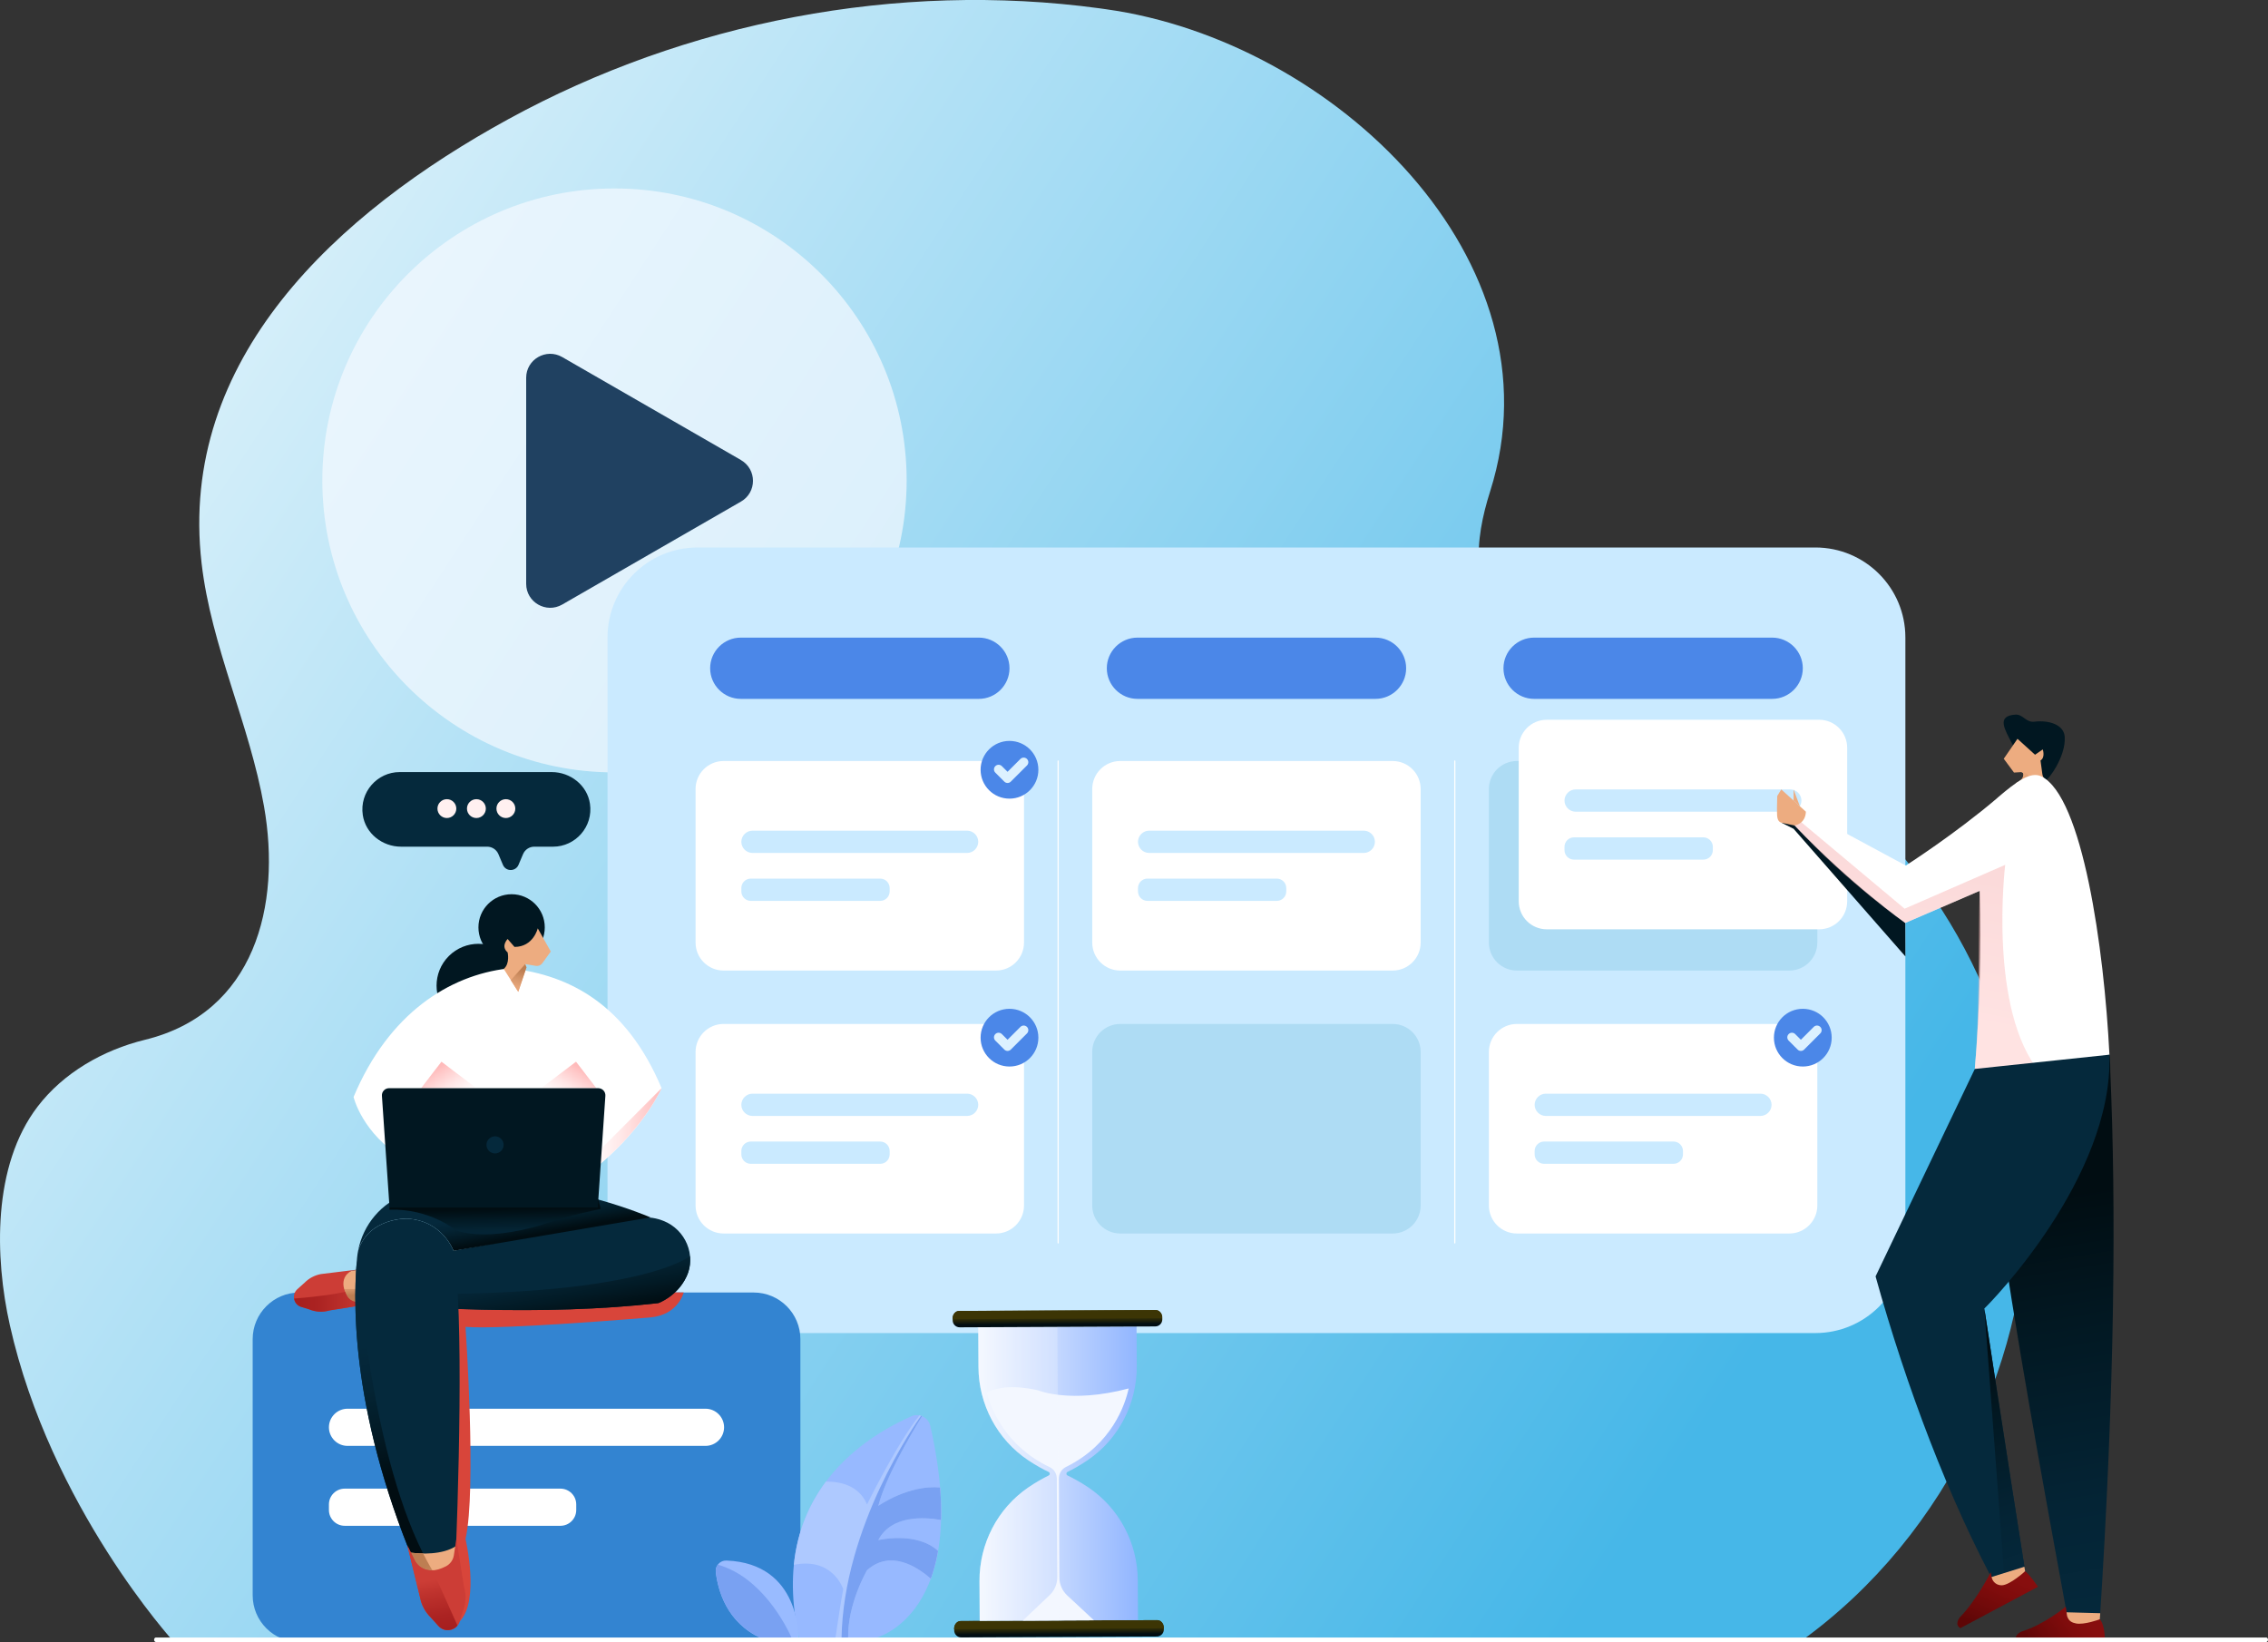 <svg width="250" height="181" viewBox="0 0 250 181" fill="none" xmlns="http://www.w3.org/2000/svg">
<rect x="0" y="0" width="250" height="181" fill="#333333" stroke="none"/>
<path d="M19.174 180.999C19.174 180.999 5.565 166.105 1.081 146.052C-0.579 138.632 -0.856 128.508 4.153 121.973C6.976 118.283 11.318 115.757 15.979 114.617C28.129 111.648 31.012 99.759 29.104 88.897C27.509 79.817 23.279 71.246 22.222 62.096C19.623 39.593 37.102 23.488 56.069 13.117C75.58 2.437 98.877 -2.114 121.229 0.92C121.453 0.95 121.678 0.979 121.896 1.015C146.971 4.492 172.353 28.66 164.261 54.15C162.583 59.428 161.721 65.945 167.321 69.499C169.63 70.963 172.371 71.647 175.035 72.379C214.375 83.165 234.347 122.823 217.364 158.166C213.076 167.091 206.673 175.061 198.397 180.994H19.174V180.999Z" fill="url(#paint0_linear_273_19967)"/>
<path opacity="0.7" d="M67.735 85.143C85.521 85.143 99.94 70.733 99.94 52.958C99.94 35.183 85.521 20.773 67.735 20.773C49.949 20.773 35.53 35.183 35.53 52.958C35.53 70.733 49.949 85.143 67.735 85.143Z" fill="#F5FAFF"/>
<path d="M81.679 50.711L61.968 39.357C60.207 38.343 58 39.61 58 41.644V64.357C58 66.386 60.202 67.658 61.968 66.643L81.679 55.289C83.44 54.275 83.44 51.736 81.679 50.716V50.711Z" fill="#204161"/>
<path d="M44.054 85.107H60.812C62.874 85.107 64.729 86.56 65.03 88.596C65.408 91.129 63.429 93.331 60.966 93.331H58.893C58.355 93.331 57.871 93.649 57.658 94.145L57.156 95.332C56.831 96.093 55.756 96.093 55.437 95.332L54.935 94.145C54.722 93.649 54.238 93.331 53.7 93.331H44.208C42.146 93.331 40.292 91.879 39.99 89.842C39.612 87.309 41.591 85.107 44.054 85.107Z" fill="#05293C"/>
<path d="M54.722 89.133C54.722 89.705 55.189 90.172 55.762 90.172C56.335 90.172 56.802 89.705 56.802 89.133C56.802 88.56 56.335 88.094 55.762 88.094C55.189 88.094 54.722 88.56 54.722 89.133Z" fill="#FFF0F0"/>
<path d="M51.474 89.133C51.474 89.705 51.94 90.172 52.513 90.172C53.086 90.172 53.553 89.705 53.553 89.133C53.553 88.56 53.086 88.094 52.513 88.094C51.94 88.094 51.474 88.56 51.474 89.133Z" fill="#FFF0F0"/>
<path d="M48.219 89.133C48.219 89.705 48.685 90.172 49.258 90.172C49.831 90.172 50.298 89.705 50.298 89.133C50.298 88.56 49.831 88.094 49.258 88.094C48.685 88.094 48.219 88.56 48.219 89.133Z" fill="#FFF0F0"/>
<path d="M200.104 60.35H76.891C71.41 60.35 66.967 64.79 66.967 70.267V137.027C66.967 142.504 71.41 146.945 76.891 146.945H200.104C205.585 146.945 210.028 142.504 210.028 137.027V70.267C210.028 64.79 205.585 60.35 200.104 60.35Z" fill="#CAEAFF"/>
<path d="M116.639 137.074C116.603 137.074 116.574 137.044 116.574 137.009V83.885C116.574 83.85 116.603 83.82 116.639 83.82C116.674 83.82 116.704 83.85 116.704 83.885V137.009C116.704 137.044 116.674 137.074 116.639 137.074Z" fill="white"/>
<path d="M160.362 137.074C160.327 137.074 160.297 137.044 160.297 137.009V83.885C160.297 83.85 160.327 83.82 160.362 83.82C160.398 83.82 160.427 83.85 160.427 83.885V137.009C160.427 137.044 160.398 137.074 160.362 137.074Z" fill="white"/>
<path d="M109.787 83.887H79.762C78.055 83.887 76.672 85.269 76.672 86.974V103.899C76.672 105.604 78.055 106.986 79.762 106.986H109.787C111.493 106.986 112.876 105.604 112.876 103.899V86.974C112.876 85.269 111.493 83.887 109.787 83.887Z" fill="white"/>
<path d="M106.603 94.022H82.945C82.272 94.022 81.717 93.467 81.717 92.794C81.717 92.121 82.272 91.566 82.945 91.566H106.603C107.276 91.566 107.831 92.121 107.831 92.794C107.831 93.467 107.276 94.022 106.603 94.022Z" fill="#CAEAFF"/>
<path d="M82.762 96.85H97.022C97.601 96.85 98.067 97.316 98.067 97.894V98.26C98.067 98.839 97.601 99.305 97.022 99.305H82.762C82.183 99.305 81.717 98.839 81.717 98.26V97.894C81.717 97.316 82.183 96.85 82.762 96.85Z" fill="#CAEAFF"/>
<path d="M109.787 112.871H79.762C78.056 112.871 76.672 114.253 76.672 115.958V132.883C76.672 134.588 78.056 135.971 79.762 135.971H109.787C111.493 135.971 112.876 134.588 112.876 132.883V115.958C112.876 114.253 111.493 112.871 109.787 112.871Z" fill="white"/>
<path d="M106.603 123.012H82.945C82.272 123.012 81.717 122.457 81.717 121.785C81.717 121.112 82.272 120.557 82.945 120.557H106.603C107.276 120.557 107.832 121.112 107.832 121.785C107.832 122.457 107.276 123.012 106.603 123.012Z" fill="#CAEAFF"/>
<path d="M82.762 125.834H97.022C97.601 125.834 98.067 126.3 98.067 126.879V127.245C98.067 127.823 97.601 128.29 97.022 128.29H82.762C82.183 128.29 81.717 127.823 81.717 127.245V126.879C81.717 126.3 82.183 125.834 82.762 125.834Z" fill="#CAEAFF"/>
<path d="M107.897 77.038H81.658C79.797 77.038 78.279 75.521 78.279 73.662C78.279 71.802 79.797 70.285 81.658 70.285H107.897C109.757 70.285 111.276 71.802 111.276 73.662C111.276 75.521 109.757 77.038 107.897 77.038Z" fill="#4B87E8"/>
<path d="M151.62 77.038H125.381C123.521 77.038 122.003 75.521 122.003 73.662C122.003 71.802 123.521 70.285 125.381 70.285H151.62C153.481 70.285 154.999 71.802 154.999 73.662C154.999 75.521 153.481 77.038 151.62 77.038Z" fill="#4B87E8"/>
<path d="M195.343 77.038H169.104C167.244 77.038 165.726 75.521 165.726 73.662C165.726 71.802 167.244 70.285 169.104 70.285H195.343C197.204 70.285 198.722 71.802 198.722 73.662C198.722 75.521 197.204 77.038 195.343 77.038Z" fill="#4B87E8"/>
<path d="M153.51 83.887H123.485C121.779 83.887 120.396 85.269 120.396 86.974V103.899C120.396 105.604 121.779 106.986 123.485 106.986H153.51C155.216 106.986 156.599 105.604 156.599 103.899V86.974C156.599 85.269 155.216 83.887 153.51 83.887Z" fill="white"/>
<path d="M150.326 94.022H126.669C125.995 94.022 125.44 93.467 125.44 92.794C125.44 92.121 125.995 91.566 126.669 91.566H150.326C150.999 91.566 151.555 92.121 151.555 92.794C151.555 93.467 150.999 94.022 150.326 94.022Z" fill="#CAEAFF"/>
<path d="M140.739 96.85H126.485C125.908 96.85 125.44 97.317 125.44 97.894V98.26C125.44 98.838 125.908 99.305 126.485 99.305H140.739C141.316 99.305 141.784 98.838 141.784 98.26V97.894C141.784 97.317 141.316 96.85 140.739 96.85Z" fill="#CAEAFF"/>
<path d="M153.51 112.871H123.485C121.779 112.871 120.396 114.253 120.396 115.958V132.883C120.396 134.588 121.779 135.971 123.485 135.971H153.51C155.216 135.971 156.599 134.588 156.599 132.883V115.958C156.599 114.253 155.216 112.871 153.51 112.871Z" fill="#AEDCF4"/>
<path d="M197.234 83.887H167.208C165.502 83.887 164.119 85.269 164.119 86.974V103.899C164.119 105.604 165.502 106.986 167.208 106.986H197.234C198.94 106.986 200.323 105.604 200.323 103.899V86.974C200.323 85.269 198.94 83.887 197.234 83.887Z" fill="#AEDCF4"/>
<path d="M194.05 94.022H170.392C169.719 94.022 169.164 93.467 169.164 92.794C169.164 92.121 169.719 91.566 170.392 91.566H194.05C194.723 91.566 195.278 92.121 195.278 92.794C195.278 93.467 194.723 94.022 194.05 94.022Z" fill="#AEDCF4"/>
<path d="M184.463 96.85H170.209C169.632 96.85 169.164 97.317 169.164 97.894V98.26C169.164 98.838 169.632 99.305 170.209 99.305H184.463C185.04 99.305 185.508 98.838 185.508 98.26V97.894C185.508 97.317 185.04 96.85 184.463 96.85Z" fill="#AEDCF4"/>
<path d="M200.524 79.34H170.499C168.792 79.34 167.409 80.722 167.409 82.427V99.352C167.409 101.057 168.792 102.439 170.499 102.439H200.524C202.23 102.439 203.613 101.057 203.613 99.352V82.427C203.613 80.722 202.23 79.34 200.524 79.34Z" fill="white"/>
<path d="M197.34 89.475H173.682C173.009 89.475 172.454 88.92 172.454 88.247C172.454 87.574 173.009 87.019 173.682 87.019H197.34C198.013 87.019 198.568 87.574 198.568 88.247C198.568 88.92 198.013 89.475 197.34 89.475Z" fill="#CAEAFF"/>
<path d="M173.499 92.303H187.759C188.337 92.303 188.804 92.769 188.804 93.348V93.714C188.804 94.292 188.337 94.758 187.759 94.758H173.499C172.92 94.758 172.454 94.292 172.454 93.714V93.348C172.454 92.769 172.92 92.303 173.499 92.303Z" fill="#CAEAFF"/>
<path d="M197.233 112.871H167.208C165.502 112.871 164.119 114.253 164.119 115.958V132.883C164.119 134.588 165.502 135.971 167.208 135.971H197.233C198.94 135.971 200.323 134.588 200.323 132.883V115.958C200.323 114.253 198.94 112.871 197.233 112.871Z" fill="white"/>
<path d="M194.049 123.012H170.392C169.719 123.012 169.163 122.457 169.163 121.785C169.163 121.112 169.719 120.557 170.392 120.557H194.049C194.723 120.557 195.278 121.112 195.278 121.785C195.278 122.457 194.723 123.012 194.049 123.012Z" fill="#CAEAFF"/>
<path d="M170.209 125.834H184.468C185.047 125.834 185.514 126.3 185.514 126.879V127.245C185.514 127.823 185.047 128.29 184.468 128.29H170.209C169.63 128.29 169.163 127.823 169.163 127.245V126.879C169.163 126.3 169.63 125.834 170.209 125.834Z" fill="#CAEAFF"/>
<path d="M114.459 84.854C114.459 86.613 113.035 88.036 111.275 88.036C109.515 88.036 108.091 86.613 108.091 84.854C108.091 83.095 109.515 81.672 111.275 81.672C113.035 81.672 114.459 83.095 114.459 84.854Z" fill="#4B87E8"/>
<path d="M112.48 83.66L111.062 85.077L110.436 84.451C110.235 84.251 109.916 84.251 109.716 84.451C109.515 84.652 109.515 84.971 109.716 85.171L110.342 85.797L110.708 86.163C110.903 86.358 111.222 86.358 111.417 86.163L111.783 85.797L113.201 84.38C113.402 84.18 113.402 83.861 113.201 83.66C113 83.46 112.681 83.46 112.48 83.66Z" fill="#DCF1FF"/>
<path d="M114.459 114.383C114.459 116.142 113.035 117.565 111.275 117.565C109.515 117.565 108.091 116.142 108.091 114.383C108.091 112.624 109.515 111.201 111.275 111.201C113.035 111.201 114.459 112.624 114.459 114.383Z" fill="#4B87E8"/>
<path d="M112.48 113.197L111.062 114.614L110.436 113.988C110.235 113.788 109.916 113.788 109.716 113.988C109.515 114.189 109.515 114.508 109.716 114.709L110.342 115.334L110.708 115.7C110.903 115.895 111.222 115.895 111.417 115.7L111.783 115.334L113.201 113.918C113.402 113.717 113.402 113.398 113.201 113.197C113 112.997 112.681 112.997 112.48 113.197Z" fill="#DCF1FF"/>
<path d="M201.906 114.383C201.906 116.142 200.482 117.565 198.722 117.565C196.962 117.565 195.538 116.142 195.538 114.383C195.538 112.624 196.962 111.201 198.722 111.201C200.482 111.201 201.906 112.624 201.906 114.383Z" fill="#4B87E8"/>
<path d="M199.927 113.197L198.509 114.614L197.883 113.988C197.682 113.788 197.363 113.788 197.162 113.988C196.962 114.189 196.962 114.508 197.162 114.709L197.788 115.334L198.155 115.7C198.35 115.895 198.669 115.895 198.864 115.7L199.23 115.334L200.647 113.918C200.848 113.717 200.848 113.398 200.647 113.197C200.447 112.997 200.128 112.997 199.927 113.197Z" fill="#DCF1FF"/>
<path d="M196.394 90.703L197.706 91.359L210.028 105.426L210.016 101.736L197.824 90.166L196.394 90.703Z" fill="#011721"/>
<path d="M227.595 81.241C227.725 83.443 225.728 86.046 225.527 85.957C223.501 85.078 222.775 83.945 221.788 81.973C221.044 80.491 219.969 78.903 222.172 78.773C222.999 78.726 223.318 79.671 224.257 79.552C225.823 79.364 227.512 79.859 227.595 81.235V81.241Z" fill="#011721"/>
<path d="M225.132 85.367L224.925 83.826C225.474 83.496 225.173 82.61 225.173 82.61L224.322 83.195L222.385 81.441L220.873 83.637L222.001 85.16L222.781 85.113C222.94 85.101 223.07 85.249 223.041 85.408C222.999 85.633 222.993 85.904 222.781 86.07C222.657 86.164 222.373 86.276 222.237 86.312C222.237 86.329 222.273 87.498 223.625 87.286C223.625 87.286 225.256 87.055 225.728 86.046C225.415 85.957 225.179 85.692 225.138 85.367H225.132Z" fill="#EDAC80"/>
<path d="M223.608 85.573C223.507 85.278 223.224 85.089 222.917 85.107H222.787C222.946 85.107 223.076 85.248 223.047 85.408C223.005 85.632 222.946 85.791 222.734 85.992C222.621 86.098 222.379 86.27 222.243 86.305C222.35 86.777 222.279 87.492 223.631 87.279C223.631 87.279 223.85 87.249 224.157 87.161L223.614 85.573H223.608Z" fill="url(#paint1_linear_273_19967)"/>
<path d="M231.417 179.242H228.074C226.922 172.843 222.988 151.933 220.879 137.653C224.494 134.772 230.566 129.607 232.527 116.26C232.527 116.26 232.628 116.933 232.616 118.125C233.254 132.736 233.159 152.588 231.417 179.242Z" fill="url(#paint2_linear_273_19967)"/>
<path d="M220.17 87.948C222.332 86.1 223.844 85.013 225.013 85.58C229.544 87.776 231.936 104.465 232.521 116.26C229.963 117.304 223.188 119.654 217.683 117.83C218.22 111.69 218.398 104.5 218.22 98.201L210.016 101.737C210.016 101.737 204.091 97.564 197.824 90.999C196.997 90.132 199.07 89.482 199.07 89.482L210.075 95.409C210.075 95.409 215.491 91.95 220.176 87.953L220.17 87.948Z" fill="white"/>
<path opacity="0.47" d="M198.403 90.504L209.945 100.168L221.032 95.333C221.032 95.333 219.083 111.39 224.937 118.314C222.568 118.621 220.01 118.598 217.683 117.824C218.25 111.419 218.014 104.359 218.22 98.196L210.016 101.732C210.016 101.732 203.678 97.375 197.824 90.994L198.403 90.498V90.504Z" fill="url(#paint3_linear_273_19967)"/>
<path d="M218.734 144.241C218.734 144.241 220.949 158.822 223.312 173.728L220.199 175.174C214.859 165.357 210.14 152.919 206.743 140.699L217.683 117.83L232.521 116.26C232.935 129.843 219.307 143.722 218.728 144.241H218.734Z" fill="#05293C"/>
<path d="M221.765 175.964L221.05 175.398L218.734 144.246C218.734 144.246 221.156 160.132 223.519 175.038L221.771 175.964H221.765Z" fill="url(#paint4_linear_273_19967)"/>
<path d="M199.064 89.475L196.347 87.019L195.904 87.746L195.875 89.097C195.904 89.841 195.786 90.52 196.388 90.697L197.818 90.992C197.818 90.992 199.005 90.845 199.064 89.475Z" fill="#EDAC80"/>
<path d="M198.397 88.873L197.706 87.025V88.247L198.397 88.873Z" fill="#EDAC80"/>
<path d="M219.438 173.862L223.147 172.705L223.23 173.201L221.635 175.173H220.081L219.438 173.862Z" fill="#EDAC80"/>
<path d="M223.23 173.201C223.23 173.201 221.594 174.695 220.684 174.748C220.129 174.777 219.632 174.394 219.532 173.845L219.437 173.319C219.437 173.319 217.831 176.46 216.053 178.26C216.053 178.26 215.356 179.063 216.094 179.47L224.647 174.913C224.647 174.913 223.797 173.656 223.23 173.195V173.201Z" fill="url(#paint5_linear_273_19967)"/>
<path d="M227.796 177.725L231.505 177.825L231.464 178.498L231.169 179.023L229.261 179.271L228.192 179.177L227.796 178.705L227.749 178.126L227.796 177.725Z" fill="#EDAC80"/>
<path d="M231.464 178.497C231.464 178.497 229.71 179.146 228.818 178.951C228.416 178.863 228.044 178.727 227.855 178.142L227.707 177.109C227.707 177.109 225.285 179.105 222.864 179.837C222.864 179.837 221.871 180.215 222.32 180.923L232.014 181C232.014 181 232.096 179.24 231.464 178.497Z" fill="url(#paint6_linear_273_19967)"/>
<path d="M83.076 142.475H33.002C30.158 142.475 27.852 144.779 27.852 147.622V175.852C27.852 178.695 30.158 180.999 33.002 180.999H83.076C85.92 180.999 88.227 178.695 88.227 175.852V147.622C88.227 144.779 85.92 142.475 83.076 142.475Z" fill="#3384D1"/>
<path d="M77.766 159.382H38.307C37.179 159.382 36.257 158.461 36.257 157.334C36.257 156.206 37.179 155.285 38.307 155.285H77.766C78.894 155.285 79.815 156.206 79.815 157.334C79.815 158.461 78.894 159.382 77.766 159.382Z" fill="white"/>
<path d="M38 164.094H61.775C62.738 164.094 63.518 164.873 63.518 165.835V166.449C63.518 167.411 62.738 168.191 61.775 168.191H38C37.037 168.191 36.257 167.411 36.257 166.449V165.835C36.257 164.873 37.037 164.094 38 164.094Z" fill="white"/>
<path d="M100.442 156.129C96.071 158.077 84.44 164.447 88.102 180.598H96.378C96.378 180.598 107.3 178.131 102.545 157.174C102.332 156.235 101.31 155.734 100.436 156.123L100.442 156.129Z" fill="#97B9FF"/>
<path d="M96.815 165.994C97.63 162.848 100.306 158.273 101.641 156.106C101.546 156.071 101.452 156.041 101.351 156.018C98.841 159.158 95.574 165.835 95.574 165.835C94.7 163.774 92.71 163.308 91.038 163.32C89.272 165.687 87.889 168.692 87.505 172.494C91.823 171.62 92.952 175.18 92.952 175.18C92.727 176.272 92.314 179.052 92.083 180.593H93.489C93.406 176.779 95.574 173.084 95.574 173.084C98.132 170.811 101.038 172.653 102.604 174.028C102.934 173.131 103.212 172.116 103.407 170.965C101.015 168.763 96.815 169.766 96.815 169.766C98.256 166.992 101.883 167.228 103.732 167.553C103.761 166.449 103.732 165.256 103.626 163.963C100.105 163.656 96.815 165.994 96.815 165.994Z" fill="#AEC9FF"/>
<path d="M103.407 170.964C101.015 168.762 96.815 169.766 96.815 169.766C98.256 166.991 101.883 167.228 103.732 167.552C103.762 166.448 103.732 165.256 103.626 163.963C100.105 163.656 96.815 165.994 96.815 165.994C97.63 162.847 100.306 158.272 101.641 156.106C101.606 156.088 101.564 156.076 101.529 156.064C100.956 156.861 92.969 168.249 92.763 180.593H93.489C93.407 176.779 95.575 173.084 95.575 173.084C98.132 170.811 101.038 172.653 102.604 174.028C102.935 173.131 103.212 172.115 103.407 170.964Z" fill="#79A1F2"/>
<path d="M88.002 180.598C88.002 180.598 88.297 172.339 80.081 172.021C79.384 171.991 78.817 172.593 78.899 173.29C79.124 175.226 80.069 178.886 83.95 180.604H88.002V180.598Z" fill="#99BBFF"/>
<path d="M79.124 172.475C78.959 172.699 78.87 172.982 78.905 173.283C79.13 175.22 80.075 178.88 83.956 180.597H87.287C86.638 179.151 83.956 173.844 79.124 172.475Z" fill="#79A1F2"/>
<path d="M249.799 181H17.189C17.077 181 16.988 180.888 16.988 180.752C16.988 180.616 17.077 180.504 17.189 180.504H249.799C249.911 180.504 250 180.616 250 180.752C250 180.888 249.911 181 249.799 181Z" fill="white"/>
<g style="mix-blend-mode:multiply">
<path d="M75.361 142.476C75.361 142.476 74.77 144.943 71.693 145.221C71.693 145.221 55.277 146.608 51.314 146.26C51.314 146.26 52.554 164.27 51.314 169.642C51.314 169.642 52.909 176.425 50.688 178.71L48.656 172.877V154.872L46.73 143.491L51.32 142.092L75.361 142.47V142.476Z" fill="#D8453A"/>
</g>
<path d="M55.997 111.909C57.799 110.108 57.799 107.189 55.997 105.388C54.196 103.588 51.275 103.588 49.473 105.388C47.671 107.189 47.671 110.108 49.473 111.909C51.275 113.709 54.196 113.709 55.997 111.909Z" fill="#011721"/>
<path d="M56.37 106.76V106.713C56.305 106.719 56.234 106.731 56.163 106.736C56.093 106.731 56.028 106.719 55.957 106.713V106.76C49.536 107.504 42.843 111.701 38.974 120.922C38.974 120.922 39.89 124.942 44.603 127.799C46.984 129.246 51.745 127.209 55.868 124.848C60.009 127.209 64.096 130.054 66.217 128.254C71.138 124.08 72.927 119.954 72.927 119.954C69.052 110.733 62.791 107.504 56.37 106.76Z" fill="white"/>
<path d="M64.403 128.808C65.1 128.832 65.715 128.672 66.217 128.247C71.137 124.074 72.927 119.947 72.927 119.947L64.303 128.596L64.409 128.808H64.403Z" fill="url(#paint7_linear_273_19967)"/>
<path d="M56.394 105.881C58.413 105.881 60.05 104.245 60.05 102.226C60.05 100.208 58.413 98.572 56.394 98.572C54.374 98.572 52.737 100.208 52.737 102.226C52.737 104.245 54.374 105.881 56.394 105.881Z" fill="#011721"/>
<path d="M36.493 143.383C45.312 144.198 60.009 145.09 72.579 143.637C72.579 143.637 74.64 142.905 75.656 140.757C76.785 138.383 75.574 135.538 73.122 134.576C73.069 134.552 73.016 134.534 72.963 134.517C72.059 134.18 71.073 134.109 70.122 134.269C65.39 135.078 47.569 138.165 36.328 140.603C34.757 140.945 34.893 143.23 36.499 143.378L36.493 143.383Z" fill="#05293C"/>
<path d="M44.864 134.335C48.774 134.524 49.997 137.882 49.997 137.882L71.699 134.193C71.699 134.193 62.313 130.114 53.582 130.633C53.582 130.633 48.951 130.196 44.87 131.59C42.058 132.552 40.026 134.978 39.476 137.865C40.675 134.193 44.864 134.329 44.864 134.329V134.335Z" fill="url(#paint8_linear_273_19967)"/>
<path d="M58.036 106.63L57.888 106.275L59.075 106.47C59.347 106.512 59.619 106.399 59.778 106.181L60.712 104.888L59.276 102.332C59.276 102.332 58.798 104.38 56.712 104.38L55.956 103.507C55.956 103.507 55.159 104.304 55.956 104.983C55.956 104.983 56.234 106.234 55.525 106.801L57.126 109.321L58.036 106.618V106.63Z" fill="#EDAC80"/>
<path d="M65.951 132.232L66.217 133.26C66.217 133.26 62.466 134.027 59.914 134.948C59.914 134.948 54.025 136.937 50.268 135.621C50.268 135.621 47.32 133.183 42.92 133.348L42.938 133.106L65.951 132.232Z" fill="url(#paint9_linear_273_19967)"/>
<path d="M75.656 140.763C76.011 140.019 76.135 139.228 76.058 138.467C75.639 138.786 68.379 143.933 35.253 142.333C35.383 142.865 35.796 143.325 36.487 143.39C45.306 144.205 60.003 145.096 72.573 143.644C72.573 143.644 74.634 142.912 75.65 140.763H75.656Z" fill="url(#paint10_linear_273_19967)"/>
<path d="M46.417 119.953L48.661 117.031L52.513 119.953H46.417Z" fill="url(#paint11_linear_273_19967)"/>
<path d="M65.738 119.953L63.494 117.031L59.642 119.953H65.738Z" fill="url(#paint12_linear_273_19967)"/>
<path d="M65.892 133.106H42.938L42.099 120.791C42.069 120.337 42.429 119.953 42.884 119.953H65.945C66.4 119.953 66.76 120.337 66.731 120.791L65.892 133.106Z" fill="#011721"/>
<path d="M40.717 139.689C39.181 140.002 37.704 140.309 36.328 140.61C34.757 140.953 34.893 143.237 36.499 143.385C37.941 143.515 39.535 143.651 41.254 143.78L40.717 139.689Z" fill="#EDAC80"/>
<path d="M36.493 143.385C37.934 143.514 39.529 143.65 41.248 143.78L41.029 142.092H35.223C35.27 142.718 35.702 143.314 36.493 143.385Z" fill="url(#paint13_linear_273_19967)"/>
<path d="M55.514 126.2C55.514 126.72 55.088 127.145 54.569 127.145C54.049 127.145 53.623 126.72 53.623 126.2C53.623 125.681 54.049 125.256 54.569 125.256C55.088 125.256 55.514 125.681 55.514 126.2Z" fill="#05293C"/>
<path d="M57.888 106.281L56.305 108.04L57.126 109.333L58.036 106.63L57.888 106.281Z" fill="url(#paint14_linear_273_19967)"/>
<path d="M38.738 140.096C38.738 140.096 37.149 140.757 38.224 142.805C38.425 143.183 38.791 143.449 39.21 143.513L40.705 143.744L36.346 144.44C35.595 144.665 34.792 144.617 34.071 144.322L33.215 144.062C32.358 143.803 32.11 142.711 32.778 142.109L33.581 141.388C34.065 140.898 34.686 140.574 35.359 140.444L40.132 139.859L38.738 140.084V140.096Z" fill="#CC3D36"/>
<path d="M33.215 144.069L34.071 144.329C34.792 144.63 35.595 144.671 36.346 144.447L40.705 143.75L39.21 143.52C38.785 143.455 38.419 143.189 38.224 142.812C38.147 142.67 38.088 142.534 38.041 142.404C37.19 142.593 35.436 142.906 32.417 143.142C32.482 143.555 32.754 143.933 33.215 144.069Z" fill="url(#paint15_linear_273_19967)"/>
<path d="M44.863 134.335C44.863 134.335 40.675 134.193 39.476 137.871C39.429 138.119 39.388 138.367 39.364 138.62C38.797 144.494 38.909 157.611 47.108 175.581C47.787 177.068 50.002 176.643 50.079 175.014C50.557 165.049 51.148 144.347 49.996 137.883C49.996 137.883 48.774 134.524 44.863 134.335Z" fill="#05293C"/>
<path d="M39.335 138.951C38.809 144.973 39.057 157.936 47.108 175.581C47.622 176.714 49.028 176.738 49.707 175.965C42.306 167.523 39.931 146.023 39.335 138.957V138.951Z" fill="url(#paint16_linear_273_19967)"/>
<path d="M50.079 175.015C50.144 173.663 50.209 172.11 50.274 170.422C48.75 171.42 46.411 171.296 45.206 171.148C45.785 172.594 46.417 174.07 47.108 175.581C47.787 177.069 50.002 176.644 50.079 175.015Z" fill="#EDAC80"/>
<path d="M49.707 175.958C48.567 174.659 47.551 173.053 46.641 171.241C46.092 171.235 45.59 171.188 45.212 171.141C45.791 172.587 46.423 174.063 47.114 175.574C47.628 176.707 49.034 176.731 49.713 175.958H49.707Z" fill="url(#paint17_linear_273_19967)"/>
<path d="M45.761 172.081C45.761 172.081 46.683 173.946 49.163 172.653C49.624 172.411 49.943 171.968 50.026 171.455L50.304 169.648L51.148 174.926C51.42 175.835 51.367 176.803 51.001 177.677L50.688 178.716C50.374 179.755 49.045 180.05 48.325 179.241L47.45 178.267C46.86 177.683 46.458 176.933 46.305 176.113L44.905 170.375L45.749 172.081H45.761Z" fill="#CC3D36"/>
<path d="M50.428 179.187L47.811 173.36L47.764 173.089C46.322 173.218 45.755 172.073 45.755 172.073L44.91 170.367L46.31 176.105C46.464 176.92 46.866 177.675 47.456 178.26L48.331 179.234C48.927 179.895 49.92 179.807 50.434 179.181L50.428 179.187Z" fill="url(#paint18_linear_273_19967)"/>
<path d="M105.959 180.494L127.519 180.396C127.946 180.394 128.291 180.046 128.289 179.619L128.288 179.36C128.286 178.932 127.938 178.588 127.51 178.59L105.95 178.687C105.523 178.689 105.178 179.037 105.18 179.464L105.181 179.724C105.183 180.151 105.531 180.496 105.959 180.494Z" fill="url(#paint19_linear_273_19967)"/>
<path d="M105.829 178.69L127.608 178.59C127.974 178.59 128.275 178.991 128.275 179.493L105.167 179.599C105.167 179.098 105.463 178.696 105.829 178.69Z" fill="#3C3505"/>
<path d="M125.304 150.609L125.281 146.229L116.556 146.27L107.832 146.311L107.855 150.685C107.873 154.8 109.911 158.667 113.331 160.957C114.199 161.536 114.997 161.967 115.593 162.25C115.759 162.327 115.759 162.563 115.593 162.645C114.997 162.941 114.205 163.372 113.343 163.962C109.946 166.288 107.95 170.172 107.967 174.287L107.991 178.667L116.716 178.626L125.44 178.584L125.417 174.21C125.399 170.095 123.361 166.229 119.941 163.938C119.072 163.36 118.275 162.929 117.678 162.645C117.513 162.569 117.513 162.333 117.678 162.25C118.275 161.955 119.067 161.524 119.929 160.934C123.325 158.608 125.322 154.723 125.304 150.609Z" fill="url(#paint20_linear_273_19967)"/>
<path d="M124.412 153.052C117.974 154.752 114.423 153.259 114.423 153.259C111.452 152.592 109.71 153.017 108.771 153.489C109.29 155.449 110.915 159.44 115.705 161.724C116.19 161.954 116.491 162.45 116.491 162.982L116.544 173.861C116.544 174.599 116.243 175.314 115.711 175.821L112.74 178.643L116.662 178.625L120.584 178.608L117.631 175.857C117.087 175.349 116.78 174.646 116.774 173.903L116.721 162.97C116.721 162.433 117.023 161.937 117.507 161.701C122.569 159.215 124.022 154.835 124.412 153.052Z" fill="#F3F7FF"/>
<path opacity="0.28" d="M116.556 146.275L107.832 146.317L107.855 150.697C107.873 154.812 109.911 158.678 113.331 160.969C114.199 161.547 114.997 161.978 115.593 162.261C115.759 162.338 115.759 162.574 115.593 162.657C114.997 162.952 114.205 163.383 113.343 163.973C109.946 166.299 107.95 170.184 107.967 174.298L107.991 178.678L116.716 178.637L116.556 146.275Z" fill="#F3F7FF"/>
<path d="M105.789 146.312L127.349 146.214C127.776 146.213 128.121 145.865 128.119 145.438L128.118 145.178C128.116 144.751 127.768 144.406 127.341 144.408L105.78 144.506C105.353 144.508 105.008 144.856 105.01 145.283L105.011 145.542C105.013 145.97 105.361 146.314 105.789 146.312Z" fill="url(#paint21_linear_273_19967)"/>
<path d="M105.658 144.511L127.437 144.41C127.803 144.41 128.104 144.812 128.104 145.313L104.996 145.42C104.996 144.918 105.291 144.516 105.658 144.511Z" fill="#3C3505"/>
<defs>
<linearGradient id="paint0_linear_273_19967" x1="-33.41" y1="20.289" x2="184.576" y2="162.505" gradientUnits="userSpaceOnUse">
<stop stop-color="white"/>
<stop offset="1" stop-color="#46B7E8"/>
</linearGradient>
<linearGradient id="paint1_linear_273_19967" x1="222.19" y1="85.472" x2="223.333" y2="87.233" gradientUnits="userSpaceOnUse">
<stop stop-color="#EDAC80"/>
<stop offset="0.27" stop-color="#E6A579"/>
<stop offset="0.65" stop-color="#D39367"/>
<stop offset="1" stop-color="#BD7E52"/>
</linearGradient>
<linearGradient id="paint2_linear_273_19967" x1="235.363" y1="179.62" x2="227.439" y2="131.583" gradientUnits="userSpaceOnUse">
<stop stop-color="#05293C"/>
<stop offset="0.3" stop-color="#042435"/>
<stop offset="0.71" stop-color="#021822"/>
<stop offset="1" stop-color="#010D12"/>
</linearGradient>
<linearGradient id="paint3_linear_273_19967" x1="215.81" y1="81.383" x2="210.188" y2="110.972" gradientUnits="userSpaceOnUse">
<stop stop-color="#F4A8A8"/>
<stop offset="0.4" stop-color="#F6AEAE"/>
<stop offset="0.96" stop-color="#FEC1C0"/>
<stop offset="1" stop-color="#FFC3C2"/>
</linearGradient>
<linearGradient id="paint4_linear_273_19967" x1="224.765" y1="174.914" x2="216.34" y2="148.794" gradientUnits="userSpaceOnUse">
<stop stop-color="#05293C"/>
<stop offset="0.3" stop-color="#042435"/>
<stop offset="0.71" stop-color="#021822"/>
<stop offset="1" stop-color="#010D12"/>
</linearGradient>
<linearGradient id="paint5_linear_273_19967" x1="221.78" y1="173.839" x2="219.181" y2="179.668" gradientUnits="userSpaceOnUse">
<stop stop-color="#870E0E"/>
<stop offset="0.3" stop-color="#800C0C"/>
<stop offset="0.73" stop-color="#6D0909"/>
<stop offset="1" stop-color="#5E0606"/>
</linearGradient>
<linearGradient id="paint6_linear_273_19967" x1="229.996" y1="178.442" x2="224.872" y2="182.368" gradientUnits="userSpaceOnUse">
<stop stop-color="#870E0E"/>
<stop offset="0.3" stop-color="#800C0C"/>
<stop offset="0.73" stop-color="#6D0909"/>
<stop offset="1" stop-color="#5E0606"/>
</linearGradient>
<linearGradient id="paint7_linear_273_19967" x1="64.303" y1="124.381" x2="72.927" y2="124.381" gradientUnits="userSpaceOnUse">
<stop stop-color="white"/>
<stop offset="0.21" stop-color="#FFF8F8"/>
<stop offset="0.52" stop-color="#FFE5E5"/>
<stop offset="0.88" stop-color="#FFC7C7"/>
<stop offset="1" stop-color="#FFBBBB"/>
</linearGradient>
<linearGradient id="paint8_linear_273_19967" x1="55.142" y1="133.526" x2="55.696" y2="136.667" gradientUnits="userSpaceOnUse">
<stop stop-color="#05293C"/>
<stop offset="0.29" stop-color="#042435"/>
<stop offset="0.33" stop-color="#042434"/>
<stop offset="0.66" stop-color="#021A25"/>
<stop offset="1" stop-color="#010D12"/>
</linearGradient>
<linearGradient id="paint9_linear_273_19967" x1="54.651" y1="138.124" x2="54.568" y2="133.33" gradientUnits="userSpaceOnUse">
<stop stop-color="#05293C"/>
<stop offset="0.47" stop-color="#042435"/>
<stop offset="0.53" stop-color="#042434"/>
<stop offset="0.76" stop-color="#021A25"/>
<stop offset="1" stop-color="#010D12"/>
</linearGradient>
<linearGradient id="paint10_linear_273_19967" x1="55.555" y1="139.842" x2="56.823" y2="146.566" gradientUnits="userSpaceOnUse">
<stop stop-color="#05293C"/>
<stop offset="0.29" stop-color="#042435"/>
<stop offset="0.33" stop-color="#042434"/>
<stop offset="0.66" stop-color="#021A25"/>
<stop offset="1" stop-color="#010D12"/>
</linearGradient>
<linearGradient id="paint11_linear_273_19967" x1="50.587" y1="121.736" x2="48.12" y2="117.809" gradientUnits="userSpaceOnUse">
<stop stop-color="white"/>
<stop offset="0.21" stop-color="#FFF8F8"/>
<stop offset="0.52" stop-color="#FFE5E5"/>
<stop offset="0.88" stop-color="#FFC7C7"/>
<stop offset="1" stop-color="#FFBBBB"/>
</linearGradient>
<linearGradient id="paint12_linear_273_19967" x1="61.568" y1="121.736" x2="64.035" y2="117.809" gradientUnits="userSpaceOnUse">
<stop stop-color="white"/>
<stop offset="0.21" stop-color="#FFF8F8"/>
<stop offset="0.52" stop-color="#FFE5E5"/>
<stop offset="0.88" stop-color="#FFC7C7"/>
<stop offset="1" stop-color="#FFBBBB"/>
</linearGradient>
<linearGradient id="paint13_linear_273_19967" x1="38.117" y1="141.206" x2="38.23" y2="142.83" gradientUnits="userSpaceOnUse">
<stop stop-color="#EDAC80"/>
<stop offset="0.27" stop-color="#E6A579"/>
<stop offset="0.65" stop-color="#D39367"/>
<stop offset="1" stop-color="#BD7E52"/>
</linearGradient>
<linearGradient id="paint14_linear_273_19967" x1="56.6" y1="109.363" x2="57.297" y2="106.883" gradientUnits="userSpaceOnUse">
<stop stop-color="#EDAC80"/>
<stop offset="0.27" stop-color="#E6A579"/>
<stop offset="0.65" stop-color="#D39367"/>
<stop offset="1" stop-color="#BD7E52"/>
</linearGradient>
<linearGradient id="paint15_linear_273_19967" x1="32.417" y1="143.496" x2="40.711" y2="143.496" gradientUnits="userSpaceOnUse">
<stop stop-color="#A51E1E"/>
<stop offset="0.31" stop-color="#AB2322"/>
<stop offset="0.75" stop-color="#BE322D"/>
<stop offset="1" stop-color="#CC3D36"/>
</linearGradient>
<linearGradient id="paint16_linear_273_19967" x1="41.237" y1="148.019" x2="44.446" y2="162.819" gradientUnits="userSpaceOnUse">
<stop stop-color="#05293C"/>
<stop offset="0.29" stop-color="#042435"/>
<stop offset="0.33" stop-color="#042434"/>
<stop offset="0.66" stop-color="#021A25"/>
<stop offset="1" stop-color="#010D12"/>
</linearGradient>
<linearGradient id="paint17_linear_273_19967" x1="49.27" y1="177.699" x2="46.992" y2="172.615" gradientUnits="userSpaceOnUse">
<stop stop-color="#EDAC80"/>
<stop offset="0.27" stop-color="#E6A579"/>
<stop offset="0.65" stop-color="#D39367"/>
<stop offset="1" stop-color="#BD7E52"/>
</linearGradient>
<linearGradient id="paint18_linear_273_19967" x1="48.585" y1="180.037" x2="47.564" y2="174.163" gradientUnits="userSpaceOnUse">
<stop stop-color="#A51E1E"/>
<stop offset="0.31" stop-color="#AB2322"/>
<stop offset="0.75" stop-color="#BE322D"/>
<stop offset="1" stop-color="#CC3D36"/>
</linearGradient>
<linearGradient id="paint19_linear_273_19967" x1="119.386" y1="179.168" x2="119.391" y2="180.148" gradientUnits="userSpaceOnUse">
<stop stop-color="#3C3505"/>
<stop offset="0.24" stop-color="#353006"/>
<stop offset="0.57" stop-color="#22230A"/>
<stop offset="0.96" stop-color="#040F11"/>
<stop offset="1" stop-color="#010D12"/>
</linearGradient>
<linearGradient id="paint20_linear_273_19967" x1="106.087" y1="162.503" x2="141.038" y2="162.326" gradientUnits="userSpaceOnUse">
<stop stop-color="white"/>
<stop offset="0.55" stop-color="#92B6FF"/>
<stop offset="1" stop-color="#92B6FF"/>
</linearGradient>
<linearGradient id="paint21_linear_273_19967" x1="119.211" y1="144.987" x2="119.216" y2="145.973" gradientUnits="userSpaceOnUse">
<stop stop-color="#3C3505"/>
<stop offset="0.24" stop-color="#353006"/>
<stop offset="0.57" stop-color="#22230A"/>
<stop offset="0.96" stop-color="#040F11"/>
<stop offset="1" stop-color="#010D12"/>
</linearGradient>
</defs>
</svg>
